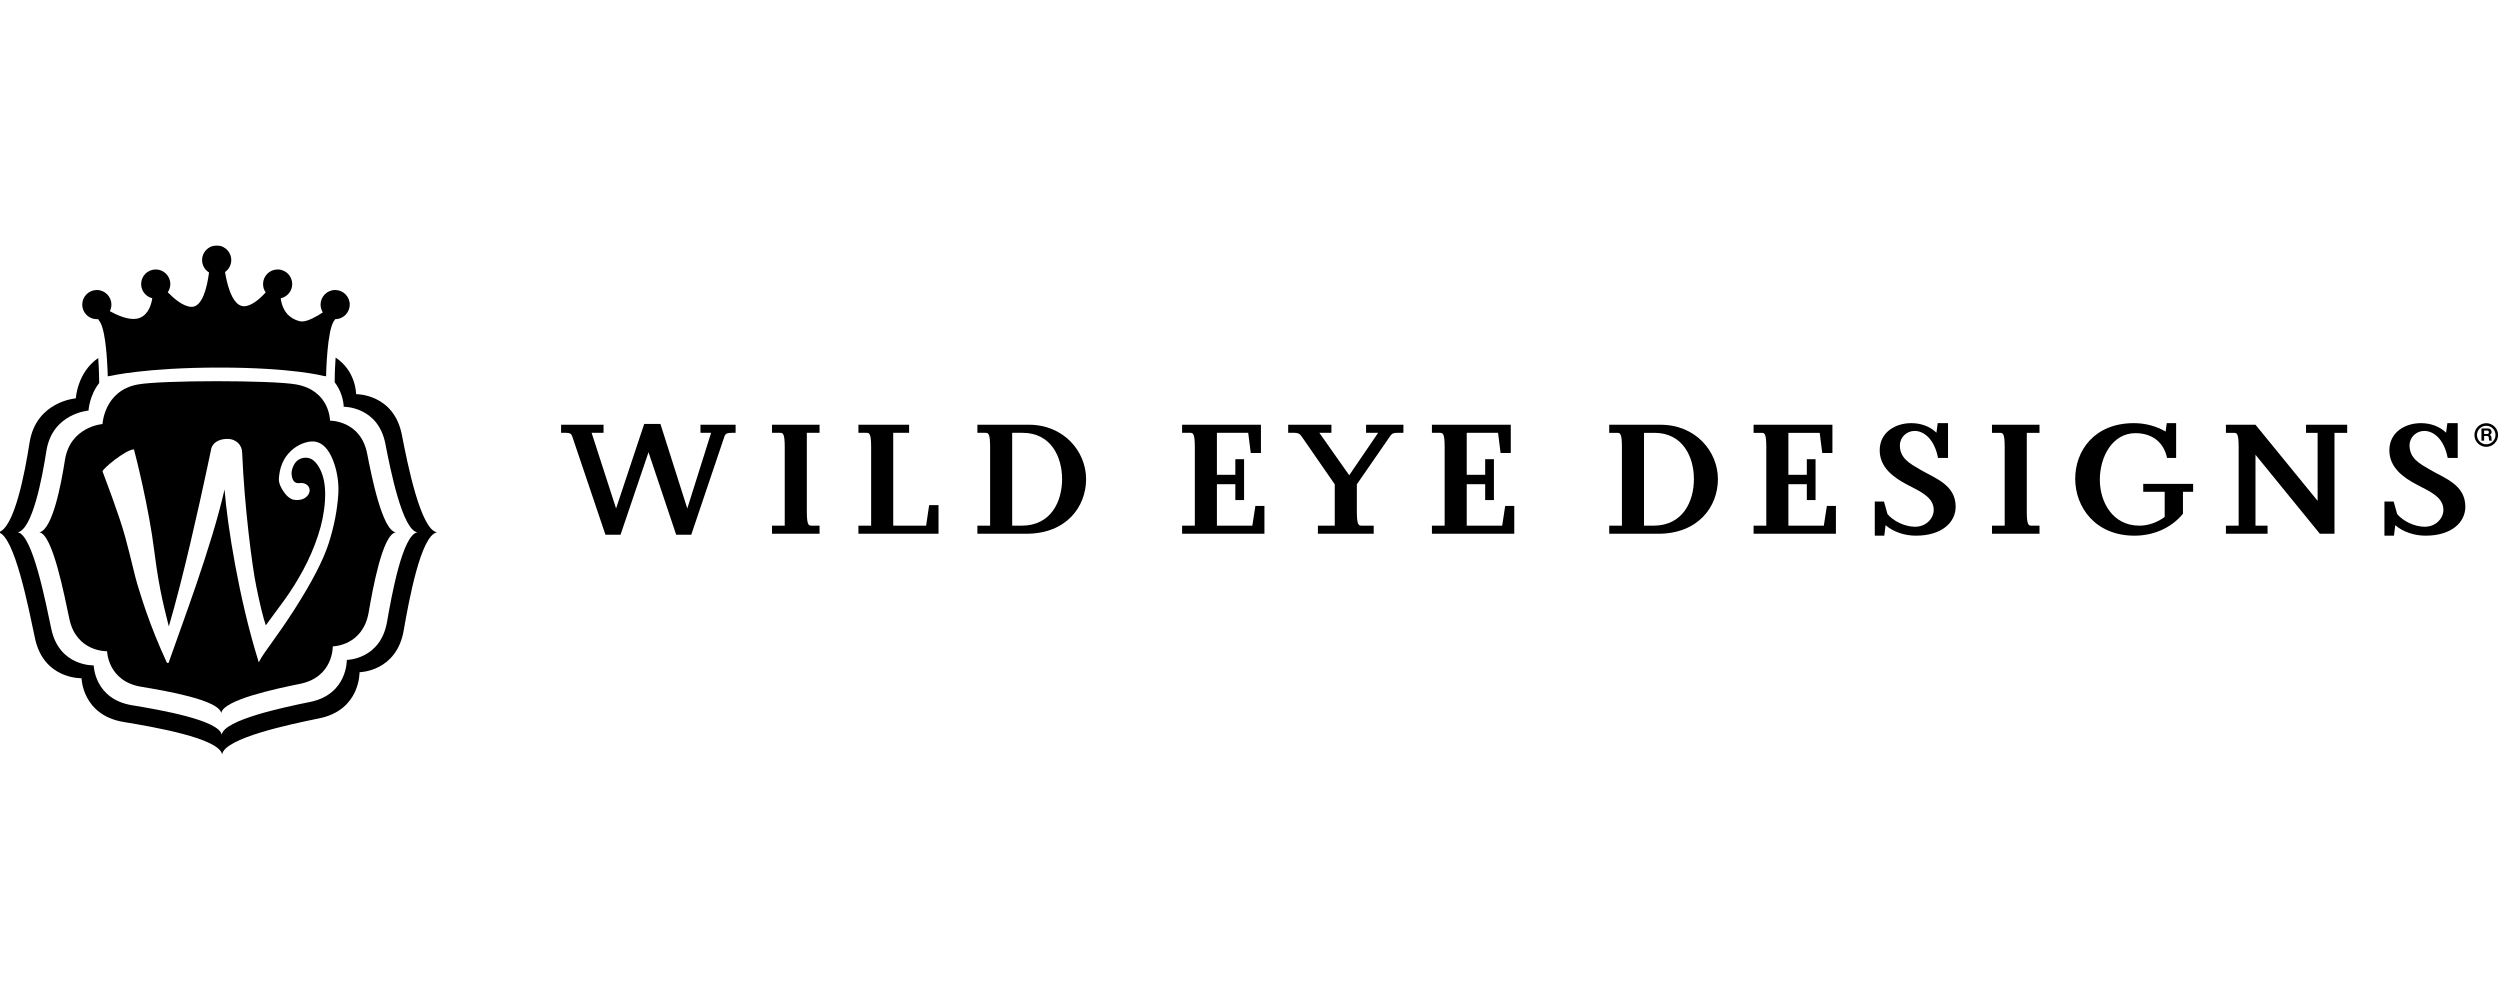 <?xml version="1.0" encoding="utf-8"?>
<!-- Generator: Adobe Illustrator 16.0.0, SVG Export Plug-In . SVG Version: 6.00 Build 0)  -->
<!DOCTYPE svg PUBLIC "-//W3C//DTD SVG 1.1//EN" "http://www.w3.org/Graphics/SVG/1.1/DTD/svg11.dtd">
<svg version="1.1" id="Layer_1" xmlns:x="http://ns.adobe.com/Extensibility/1.0/" xmlns:i="http://ns.adobe.com/AdobeIllustrator/10.0/" xmlns:graph="http://ns.adobe.com/Graphs/1.0/"
	 xmlns="http://www.w3.org/2000/svg" xmlns:xlink="http://www.w3.org/1999/xlink" xmlns:a="http://ns.adobe.com/AdobeSVGViewerExtensions/3.0/"
	 x="0px" y="0px" width="1250px" height="500px" viewBox="0 0 1250 500" enable-background="new 0 0 1250 500" xml:space="preserve"
	>
<g>
	<path d="M169.172,246.785c-0.494,8.053-2.098,16.309-4.787,24.762c-2.721,8.504-8.437,19.54-17.155,33.163
		c-8.719,13.619-15.116,21.286-17.242,25.34l-0.595,1.147l-0.371-1.237c-9.521-30.656-15.362-67.314-16.746-85.218
		c-6.628,29.004-21.242,67.292-27.751,86.015l0.006,0.501l-1.02,0.236c-9.211-19.814-13.284-34.541-14.646-38.723
		c-1.369-4.211-3.047-12.475-6.28-24.329c-3.03-11.19-10.576-30.628-11.311-32.713c-0.361-1.023,11.669-11.059,15.704-11.036
		c0.886,3.166,7.494,29.243,10.187,50.995c2.583,20.723,5.662,30.75,7.245,37.514c7.09-23.891,15.32-61.141,19.045-78.584
		c1.246-5.745,1.985-9.342,2.039-9.62c0.464-3.617,3.891-5.294,7.268-5.515c0.274-0.013,0.534-0.036,0.799-0.036
		c4.674-0.028,7.478,3.152,7.526,6.941c1.125,27.185,5.02,56.827,7.018,66.63c1.844,9.105,3.443,15.666,4.801,19.643l9.377-12.775
		c3.396-4.68,6.522-9.719,9.428-15.115c2.899-5.394,5.339-11.068,7.306-17.002c1.969-5.941,3.126-11.775,3.475-17.53
		c0.067-1.029,0.1-2.034,0.1-3.016c0-4.923-0.8-9.021-2.396-12.302c-1.94-3.964-4.287-6.04-7.145-6.072
		c-6.231-0.089-7.271,6.605-7.271,7.545c0,1.666,0.345,2.993,0.92,3.863c0.588,0.876,1.346,1.307,2.433,1.317
		c0.169,0,0.33-0.01,0.508-0.019c0.294-0.041,0.585-0.064,0.873-0.064c1.313,0,2.394,0.401,3.145,1.084
		c0.758,0.675,1.167,1.605,1.167,2.577c0,0.959-0.393,1.941-1.144,2.788c-1.599,1.749-3.575,2.068-5.062,2.068
		c-0.393,0-0.758-0.026-1.083-0.044c-2.04-0.144-3.901-1.533-5.624-4.006c-1.615-2.299-2.478-4.361-2.478-6.254
		c0-0.121,0-0.255,0.009-0.367c0.324-5.272,1.979-10.078,6.084-13.939c3.363-3.146,7.647-4.671,10.732-4.681
		c0.182,0,0.372,0.01,0.559,0.022c3.594,0.233,6.523,2.746,8.728,7.234c2.005,4.048,3.684,10.18,3.684,16.625
		C169.236,245.314,169.206,246.052,169.172,246.785 M183.583,226.829c-3.249-16.73-18.574-16.494-18.574-16.494
		s0-14.991-16.76-18.088c-11.887-2.197-67.542-2.197-79.416,0c-16.772,3.097-17.578,19.773-17.578,19.773
		s-16.17,1.206-18.799,18.058c-1.851,11.937-6.193,34.794-12.776,36.085c6.65,0.911,12.481,31.494,15.003,43.299
		c3.562,16.68,18.873,16.157,18.873,16.157s0.281,15.001,17.092,17.77c11.929,1.976,38.755,6.561,39.977,13.15
		c0.984-6.627,27.61-12.22,39.446-14.633c16.691-3.393,16.324-18.72,16.324-18.72s15-0.135,17.926-16.936
		c2.068-11.883,6.915-38.934,13.523-40.088C191.212,265.117,185.879,238.693,183.583,226.829"/>
	<path d="M200.931,217.417c-3.99-20.612-22.871-20.337-22.871-20.337s0-11.568-10.25-18.282c-0.336,4.556-0.41,8.144-0.41,8.205
		l-0.007,1.208l-0.057,2.931c4.508,5.742,4.517,12.241,4.517,12.241s17.197-0.265,20.833,18.519
		c2.574,13.292,8.565,43.084,15.992,44.26c-7.401,1.299-12.839,31.477-15.164,44.811c-3.28,18.834-20.11,18.987-20.11,18.987
		s0.403,17.179-18.307,21.003c-13.274,2.694-43.154,8.971-44.234,16.41c-1.372-7.388-31.479-12.539-44.836-14.745
		C47.167,349.521,46.851,332.7,46.851,332.7s-17.188,0.582-21.171-18.12c-2.823-13.243-9.374-47.385-16.83-48.418
		c7.386-1.441,12.254-27.246,14.33-40.622c2.938-18.895,21.082-20.253,21.082-20.253s0.371-7.423,5.33-13.777l-0.062-3.26
		l-0.012-1.225c-0.013-0.021-0.013-0.032-0.013-0.051c-0.013-0.962-0.108-3.537-0.323-6.797c-0.019-0.377-0.054-0.767-0.073-1.176
		c-10.544,7.267-11.184,20.164-11.184,20.164S18,200.667,14.764,221.409c-2.279,14.697-7.628,43.168-15.729,44.753
		c8.185,1.133,15.374,38.503,18.481,53.059c4.375,20.521,23.253,19.887,23.253,19.887s0.349,18.467,21.062,21.887
		c14.669,2.433,47.727,8.073,49.229,16.2c1.215-8.175,34.014-15.052,48.583-18.025c20.577-4.191,20.128-23.067,20.128-23.067
		s18.467-0.162,22.07-20.848c2.57-14.664,8.54-47.658,16.667-49.092C210.344,264.883,203.764,232.021,200.931,217.417"/>
	<path d="M53.494,179.888c0.275,4.029,0.339,7.021,0.345,7.021l0.02,1.247l1.221-0.182c0,0,17.825-4.191,54.514-4.191
		c36.69,0,52.245,4.191,52.26,4.191l1.205,0.164l0.016-1.229c0,0,0.112-5.406,0.674-11.455c0.256-3.025,0.656-6.203,1.184-8.9
		c0.531-2.708,1.265-4.959,1.981-5.97c0.25-0.349,0.479-0.684,0.668-0.988h0.016c3.978-0.012,7.203-3.203,7.263-7.154l0.014-0.013
		v-0.149c-0.014-4.016-3.273-7.277-7.292-7.277h-0.016h-0.01c-4.019,0.02-7.251,3.28-7.267,7.277v0.092
		c0.015,1.407,0.441,2.717,1.128,3.819c-3.271,2.22-7.622,4.547-10.388,4.547h-0.086c-0.374,0-0.716-0.039-1.007-0.112
		c-3.888-0.981-6.142-3.034-7.587-5.384c-1.186-1.976-1.749-4.201-1.985-6.103c3.255-0.694,5.684-3.537,5.742-6.97v-0.009v-0.153
		c-0.007-4.025-3.255-7.276-7.29-7.276h-0.02c-4.015,0.019-7.267,3.271-7.267,7.299v0.047c0.013,1.548,0.496,2.978,1.333,4.154
		c-1.333,1.437-2.999,3.062-4.76,4.363c-2.043,1.499-4.202,2.533-6.027,2.533h-0.032c-0.22,0-0.435-0.023-0.658-0.052
		c-1.177-0.163-2.225-0.748-3.216-1.787c-2.881-2.936-4.7-9.422-5.653-15.26c1.835-1.298,3.053-3.402,3.12-5.806v-0.01v-0.191
		c-0.013-2.792-1.576-5.192-3.865-6.408c0,0-0.94-0.809-3.367-0.809c-2.363,0-3.511,0.818-3.511,0.818
		c-2.283,1.237-3.837,3.647-3.837,6.417v0.008v0.062c0.02,2.596,1.401,4.855,3.463,6.123c-0.505,3.955-1.359,8.165-2.699,11.417
		c-0.713,1.736-1.557,3.165-2.503,4.146c-0.966,1.004-1.963,1.535-3.137,1.614c-0.127,0.01-0.25,0.01-0.368,0.01h-0.044
		c-2.001,0-4.399-1.104-6.644-2.695c-1.956-1.404-3.785-3.098-5.236-4.588c0.773-1.135,1.227-2.484,1.275-3.968v-0.163
		c-0.009-4.025-3.265-7.276-7.292-7.276h-0.026c-4.016,0.019-7.271,3.271-7.271,7.299v0.047c0.026,3.425,2.405,6.267,5.58,7.034
		c-0.25,1.634-0.732,3.492-1.544,5.173c-1.029,2.062-2.5,3.788-4.784,4.667c-0.901,0.369-1.937,0.531-3.037,0.531h-0.067
		c-3.811,0-8.459-2.033-11.8-3.894c0.488-0.959,0.764-2.014,0.789-3.159h0.017v-0.149c-0.033-4.016-3.287-7.277-7.302-7.277h-0.033
		c-3.999,0.02-7.25,3.28-7.27,7.277v0.092c0.051,3.993,3.287,7.212,7.27,7.225h0.043c0.213,0,0.428-0.012,0.635-0.045
		c0.237,0.42,0.531,0.861,0.857,1.331c0.729,1,1.484,3.238,2.014,5.906C52.752,170.815,53.229,175.874,53.494,179.888"/>
	<g>
		<path d="M365.896,216.415c-2.298,0-3.183,0.393-3.654,1.746l-16.611,49.197h-7.549l-13.828-41.246l-13.982,41.246h-7.549
			l-16.616-49.197c-0.397-1.185-1.114-1.746-3.1-1.746h-2.462v-4.049h21.229v4.049h-5.964l12.229,37.829l14.065-42.271h8.111
			l13.429,42.271l11.917-37.829h-5.327v-4.049h17.569v4.049H365.896z"/>
		<path d="M386.009,266.875v-4.045h6.357v-39.337c0-6.994-0.952-7.083-2.462-7.083h-3.895v-4.05h23.768v4.05h-6.362v39.343
			c0,6.989,0.957,7.077,2.462,7.077h3.899v4.045H386.009z"/>
		<path d="M429.209,266.875v-4.045h6.36v-39.337c0-6.994-0.961-7.083-2.472-7.083h-3.888v-4.05h25.35v4.05h-7.944v46.42h16.449
			l1.509-10.254h4.689v14.299H429.209z"/>
		<path d="M511.334,216.41h-5.243v46.42h4.774c14.62,0,20.185-12.09,20.185-23.286C531.05,228.333,525.401,216.41,511.334,216.41
			 M513.169,266.875h-24.475v-4.045h6.363v-39.337c0-6.994-0.965-7.083-2.476-7.083h-3.888v-4.05h25.662
			c17.562,0,28.691,13.349,28.691,27.185C543.047,253.371,533.189,266.875,513.169,266.875"/>
		<path d="M591.049,266.875v-4.045h6.364v-39.337c0-6.994-0.955-7.083-2.466-7.083h-3.898v-4.05h39.423v14.143h-5.089l-1.277-10.093
			h-15.648v20.988h9.213v-7.795h4.37v20.427h-4.37v-7.938h-9.213v20.739h17.719l1.508-9.862h4.533v13.907H591.049z"/>
		<path d="M698.85,216.415c-1.752,0-2.701,0.157-3.574,1.355l-16.854,24.394v13.583c0,6.999,0.961,7.083,2.475,7.083h5.953v4.045
			h-27.893v-4.045h8.42v-20.667l-16.605-24.003c-0.873-1.354-1.986-1.746-3.496-1.746h-3.184v-4.049h21.619v4.049h-6.037
			l14.934,21.211l14.467-21.211h-6.041v-4.049h18.674v4.049H698.85z"/>
		<path d="M715.963,266.875v-4.045h6.363v-39.337c0-6.994-0.955-7.083-2.463-7.083h-3.9v-4.05h39.424v14.143h-5.094l-1.268-10.093
			h-15.66v20.988h9.219v-7.795h4.377v20.427h-4.377v-7.938h-9.219v20.739h17.723l1.514-9.862h4.531v13.907H715.963z"/>
		<path d="M827.248,216.42h-5.244v46.41h4.773c14.623,0,20.18-12.08,20.18-23.286S841.318,216.42,827.248,216.42 M829.084,266.883
			h-24.473v-4.053h6.354v-39.343c0-6.988-0.955-7.067-2.463-7.067h-3.891v-4.05h25.664c17.562,0,28.684,13.344,28.684,27.174
			C858.959,253.371,849.111,266.883,829.084,266.883"/>
		<path d="M876.795,266.883v-4.053h6.355v-39.343c0-6.988-0.957-7.067-2.467-7.067h-3.889v-4.05h39.412v14.139h-5.082l-1.275-10.089
			h-15.656v20.978h9.219v-7.784h4.365v20.421h-4.365v-7.95h-9.219v20.745h17.719l1.514-9.848h4.533v13.9H876.795z"/>
		<path d="M957.883,267.839c-5.568,0-11.281-1.915-15.096-5.249l-0.639,5.249h-4.764V250.75h4.604l1.75,6.272
			c2.781,3.414,8.576,6.356,13.748,6.356c5.807,0,9.377-4.363,9.377-8.414c0-6.355-6.596-9.137-13.271-12.64
			c-6.828-3.581-13.742-8.588-13.742-17.165c0-9.059,7.855-13.59,15.814-13.59c4.686,0,9.297,1.594,12.555,4.768l0.633-4.768h5.162
			v17.399h-5c-1.832-9.533-7.152-13.504-11.686-13.504c-4.049,0-7.385,3.183-7.385,7.227c0,6.448,4.926,9.065,10.088,12.092
			c7.633,4.437,17.799,7.625,17.799,18.591C977.83,260.996,971.16,267.839,957.883,267.839"/>
		<path d="M995.992,266.883v-4.053h6.355v-39.343c0-6.988-0.953-7.067-2.469-7.067h-3.887v-4.05h23.756v4.05h-6.352v39.333
			c0,6.999,0.949,7.077,2.457,7.077h3.895v4.053H995.992z"/>
		<path d="M1091.479,245.901v10.972c-6.115,7.463-15.18,10.966-24.232,10.966c-19.641,0-29.643-14.308-29.643-28.455
			c0-13.989,9.535-27.814,29.318-27.814c5.482,0,10.967,1.349,15.895,4.213l0.561-4.213h4.689v17.399h-4.533
			c-1.75-8.258-7.865-12.391-15.816-12.391c-11.445,0-17.797,11.682-17.797,23.291c0,11.04,6.285,22.961,19.789,22.961
			c4.131,0,8.74-1.432,12.635-4.373v-12.556h-10.727v-3.973h24.947v3.973H1091.479z"/>
		<path d="M1167.24,216.42v50.463h-7.309l-32.191-39.502v35.446h6.041v4.057h-20.814v-4.057h6.357v-39.333
			c0-6.998-0.951-7.073-2.467-7.073h-3.891v-4.05h14.773l31.072,38.062V216.42h-5.797v-4.05h20.578v4.05H1167.24z"/>
		<path d="M1212.725,267.839c-5.572,0-11.291-1.915-15.105-5.249l-0.633,5.249h-4.771V250.75h4.611l1.746,6.272
			c2.785,3.414,8.58,6.356,13.752,6.356c5.797,0,9.377-4.363,9.377-8.414c0-6.355-6.602-9.137-13.271-12.64
			c-6.844-3.581-13.752-8.588-13.752-17.165c0-9.059,7.871-13.59,15.809-13.59c4.695,0,9.301,1.594,12.562,4.768l0.631-4.768h5.182
			v17.399h-5.012c-1.834-9.533-7.152-13.504-11.695-13.504c-4.039,0-7.385,3.183-7.385,7.227c0,6.448,4.93,9.065,10.1,12.092
			c7.627,4.437,17.799,7.625,17.799,18.591C1232.668,260.996,1226,267.839,1212.725,267.839"/>
		<g>
			<g>
				<g>
					<g>
						<path d="M1240.721,214.236h3.289c1.094,0,1.785,0.76,1.785,1.683c0,0.718-0.291,1.256-0.965,1.529v0.017
							c0.658,0.172,0.846,0.812,0.889,1.427c0.025,0.384,0.018,1.102,0.256,1.444h-1.342c-0.162-0.385-0.145-0.974-0.213-1.461
							c-0.094-0.641-0.342-0.923-1.016-0.923h-1.342v2.384h-1.342V214.236z M1242.062,216.996h1.469
							c0.598,0,0.924-0.256,0.924-0.872c0-0.589-0.326-0.846-0.924-0.846h-1.469V216.996z"/>
					</g>
					<path d="M1243.123,223.422c-3.26,0-5.912-2.652-5.912-5.912s2.652-5.912,5.912-5.912s5.912,2.653,5.912,5.912
						S1246.383,223.422,1243.123,223.422z M1243.123,212.881c-2.553,0-4.629,2.077-4.629,4.63s2.076,4.629,4.629,4.629
						s4.629-2.076,4.629-4.629S1245.676,212.881,1243.123,212.881z"/>
				</g>
			</g>
		</g>
	</g>
</g>
</svg>
